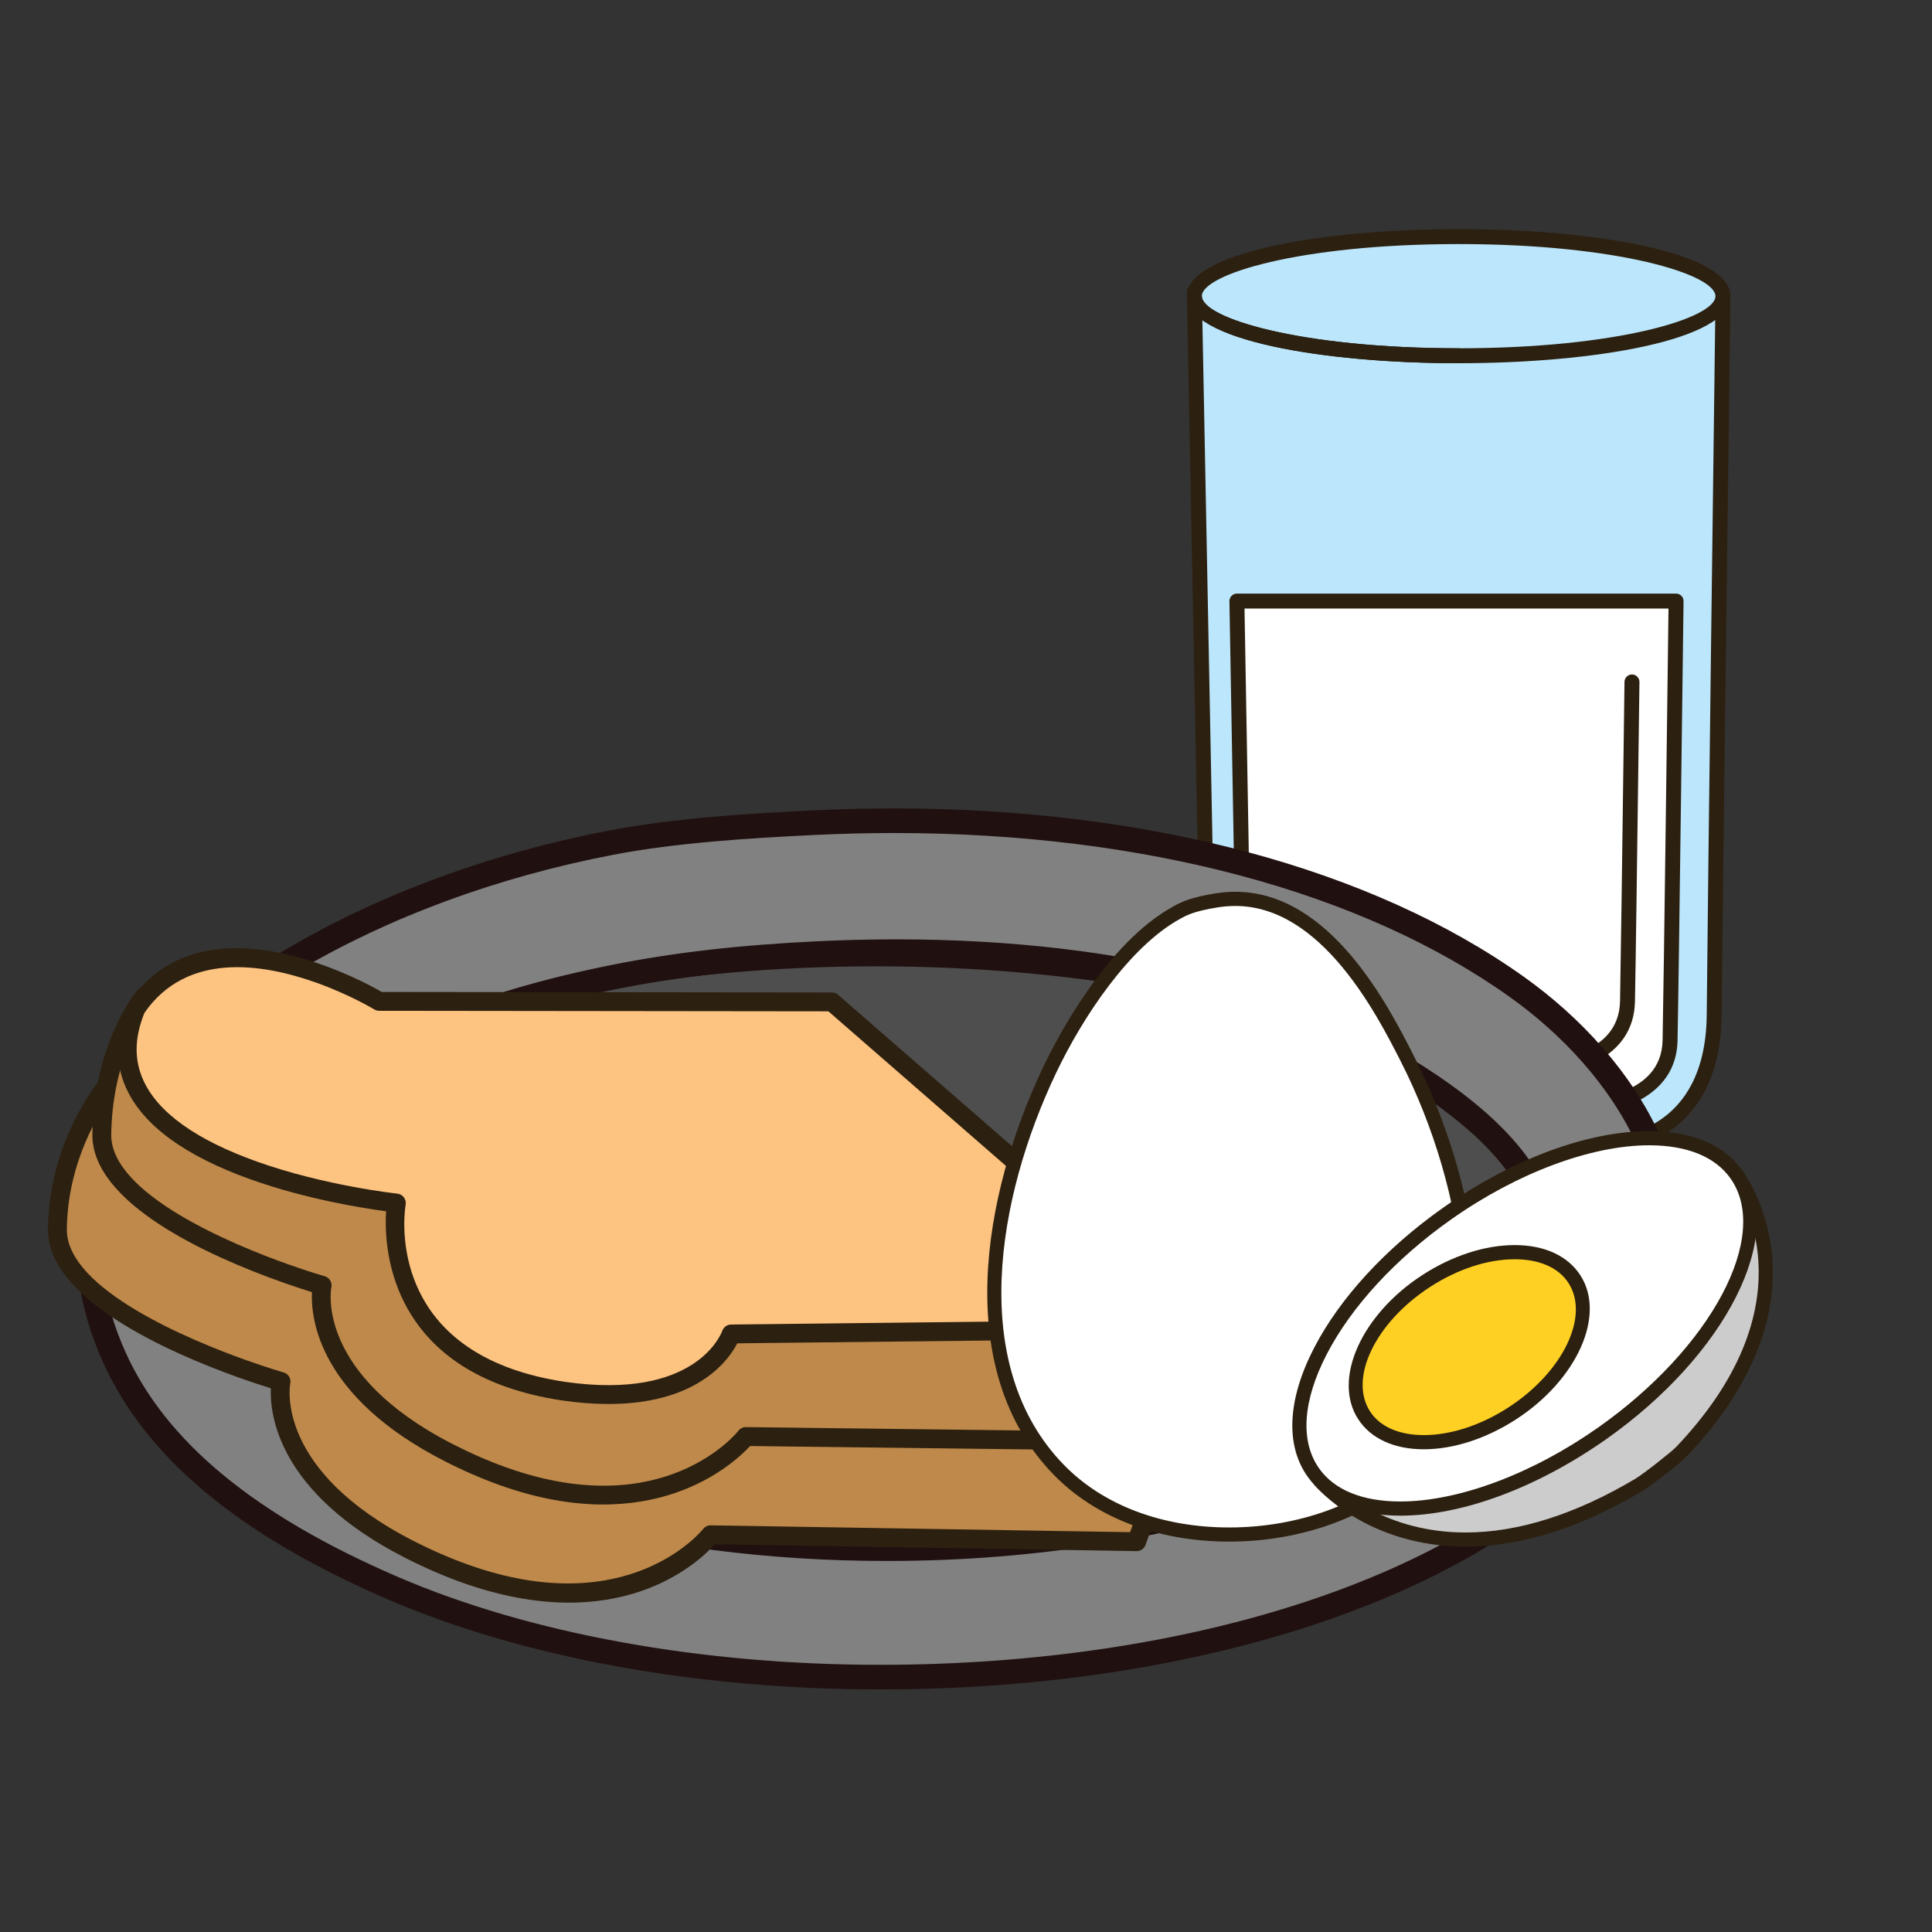 <?xml version="1.0" encoding="utf-8"?>
<!-- Generator: Adobe Illustrator 16.0.0, SVG Export Plug-In . SVG Version: 6.00 Build 0)  -->
<!DOCTYPE svg PUBLIC "-//W3C//DTD SVG 1.1//EN" "http://www.w3.org/Graphics/SVG/1.1/DTD/svg11.dtd">
<svg version="1.1" id="Layer_1" xmlns="http://www.w3.org/2000/svg" xmlns:xlink="http://www.w3.org/1999/xlink" x="0px" y="0px"
	 width="500px" height="500px" viewBox="0 0 500 500" enable-background="new 0 0 500 500" xml:space="preserve">
<rect x="0" y="0" width="500" height="500" fill="#333333" stroke="none"/>
<g id="Layer_1_copy_64">
	<g>
		<g>
			<path fill="#BBE6FB" d="M309.091,75.439l3.687,190.374c0,0-1.44,30.265,28.247,30.265s75.798,0,75.798,0
				s26.52-0.289,26.808-33.438c0.286-33.139,2.266-184.786,2.266-184.786l-71.15-7.749L309.091,75.439z"/>
			<path fill="#2C2010" d="M416.821,298.009h-75.798c-9.202,0-16.518-2.776-21.746-8.263c-9.023-9.456-8.459-23.434-8.438-24.023
				l-3.686-190.245c-0.02-1.024,0.763-1.883,1.781-1.966l65.648-5.334c0.122-0.01,0.253-0.01,0.367,0.003l71.148,7.751
				c0.986,0.107,1.735,0.95,1.727,1.946c-0.022,1.518-1.98,152.025-2.266,184.781c-0.3,34.642-28.437,35.351-28.719,35.351
				C416.836,298.009,416.832,298.009,416.821,298.009z M311.06,77.219l3.65,188.561c-0.007,0.254-0.485,13.082,7.383,21.318
				c4.468,4.676,10.841,7.045,18.932,7.045h75.785c1.136-0.017,24.616-0.832,24.89-31.516c0.265-30.842,2.016-165.997,2.235-183.041
				l-69.215-7.538L311.06,77.219z"/>
		</g>
		<g>
			<path fill="#BBE6FB" d="M445.894,76.652c0,8.513-30.629,15.417-68.399,15.417c-37.774,0-68.402-6.904-68.402-15.417
				c0-8.52,30.628-15.421,68.402-15.421C415.265,61.231,445.894,68.133,445.894,76.652z"/>
			<path fill="#2C2010" d="M377.493,94.001c-34.953,0-70.338-5.958-70.338-17.349c0-11.395,35.385-17.356,70.338-17.356
				c34.949,0,70.335,5.961,70.335,17.356C447.828,88.044,412.442,94.001,377.493,94.001z M377.493,63.164
				c-41.183,0-66.468,7.856-66.468,13.488c0,5.627,25.285,13.482,66.468,13.482c41.179,0,66.464-7.855,66.464-13.482
				C443.957,71.021,418.672,63.164,377.493,63.164z"/>
		</g>
		<g>
			<path fill="#FFFFFF" d="M320.109,155.556l1.945,110.892c0,0,0.861,20.754,22.486,19.888c24.204,0,64.927,0.025,64.927,0.025
				s22.398,0,22.751-17.104c0.332-16.644,1.547-113.702,1.547-113.702H320.109z"/>
			<path fill="#2C2010" d="M409.469,288.296L409.469,288.296c0,0-40.723-0.03-64.927-0.03c-0.396,0.021-0.852,0.025-1.304,0.025
				c-21.948,0-23.106-21.542-23.118-21.762l-1.945-110.94c-0.005-0.52,0.194-1.02,0.554-1.389c0.364-0.371,0.858-0.58,1.382-0.58
				h113.656c0.515,0,1.014,0.206,1.377,0.576c0.358,0.368,0.562,0.867,0.556,1.383c-0.017,0.971-1.215,97.257-1.553,113.714
				C433.844,284.32,417.871,288.296,409.469,288.296z M346.514,284.402c24.337,0,62.592,0.024,62.955,0.024
				c0.852,0,20.505-0.22,20.81-15.209c0.312-15.136,1.355-97.89,1.527-111.729H322.079l1.911,108.922
				c0.029,0.704,1.095,18.767,20.466,17.991C345.13,284.402,345.816,284.402,346.514,284.402z"/>
		</g>
		<g>
			<path fill="#2C2010" d="M398.455,278.208c-1.066,0-1.932-0.862-1.932-1.935c0-1.068,0.864-1.933,1.928-1.935
				c0.838,0,20.509-0.218,20.814-15.21c0.16-8.085,0.552-35.896,1.153-82.663c0.015-1.06,0.876-1.911,1.934-1.911
				c0.013,0,0.02,0,0.026,0c1.068,0.018,1.924,0.892,1.909,1.96c-0.604,46.776-0.993,74.596-1.161,82.692
				C422.821,274.239,406.856,278.208,398.455,278.208z"/>
		</g>
		<g>
			<path fill="#2C2010" d="M377.521,94.001c-34.952,0-70.334-5.958-70.334-17.349c0-1.069,0.865-1.936,1.938-1.936
				c1.063,0,1.93,0.867,1.93,1.936c0,5.627,25.287,13.482,66.466,13.482c1.067,0,1.935,0.866,1.935,1.935
				C379.455,93.136,378.589,94.001,377.521,94.001z"/>
		</g>
	</g>
	<g>
		<g>
			<path fill="#4E4E4E" d="M417.117,330.732c0,46.297-85.271,83.832-190.449,83.832c-105.179,0-190.444-37.535-190.444-83.832
				c0-46.301,85.265-83.834,190.444-83.834C331.847,246.898,417.117,284.432,417.117,330.732z"/>
			<path fill="#211010" d="M226.668,417.753c-51.301,0-99.586-8.817-135.948-24.827c-37.197-16.371-57.684-38.458-57.684-62.193
				c0-23.729,20.486-45.82,57.684-62.195c36.362-16.005,84.647-24.825,135.948-24.825c51.307,0,99.587,8.82,135.952,24.825
				c37.194,16.375,57.68,38.466,57.68,62.195c0,23.735-20.484,45.821-57.68,62.193C326.255,408.936,277.975,417.753,226.668,417.753
				z M226.668,250.084c-103.252,0-187.264,36.18-187.264,80.648c0,44.466,84.012,80.646,187.264,80.646
				c103.257,0,187.261-36.18,187.261-80.646C413.929,286.264,329.925,250.084,226.668,250.084z"/>
		</g>
		<g>
			<g>
				<path fill="#818181" d="M211.056,212.892c73.342-3.496,138.614,11.91,181.579,42.566c24.245,17.301,52.58,52.198,34.749,93.831
					c-3.375,7.889-7.896,16.596-13.896,23.462c-56.855,64.997-216.888,79.224-311.899,38.22
					c-32.618-14.072-60.004-32.851-72.108-59.941C8.021,303,45.93,266.043,75.528,248.504
					c22.573-13.365,50.554-24.261,82.533-30.404C174.168,215.005,192.59,213.767,211.056,212.892z M158.933,252.852
					c-31.935,6.394-58.837,16.479-80.802,33.879c-8.483,6.733-21.75,22.068-21.717,36.494c0.035,17.006,13.249,28.857,24.326,37.358
					c57.438,44.074,176,52.392,254.552,22.593c24.05-9.13,65.162-29.792,65.162-59.951c0-17.361-13.869-30.578-26.936-39.961
					c-39.863-28.649-98.63-39.489-161.591-36.493C192.558,247.695,175.471,249.541,158.933,252.852z"/>
			</g>
			<g>
				<path fill="#211010" d="M227.729,437.22c-47.305,0-92.552-8.285-127.4-23.321c-38.555-16.644-62.68-36.778-73.761-61.572
					C0.83,294.717,56.293,256.201,73.9,245.767c24.118-14.277,53.009-24.929,83.56-30.795c16.548-3.18,35.466-4.41,53.442-5.266
					c6.839-0.328,13.721-0.489,20.448-0.489c65.755,0,123.688,15.503,163.134,43.65c28.75,20.518,53.271,56.947,35.831,97.677
					c-4.407,10.287-9.13,18.233-14.434,24.299C382.229,413.32,310.133,437.22,227.729,437.22z M231.351,215.586
					c-6.628,0-13.406,0.165-20.142,0.485c-17.747,0.847-36.39,2.056-52.545,5.155c-29.839,5.729-58.024,16.112-81.515,30.021
					c-16.462,9.756-68.35,45.683-44.761,98.478c10.398,23.271,33.442,42.344,70.465,58.324
					c34.072,14.703,78.418,22.802,124.876,22.802c80.621,0,150.879-23.066,183.356-60.198c4.862-5.557,9.229-12.951,13.372-22.611
					c15.945-37.256-6.935-70.912-33.679-89.989C352.413,230.67,295.789,215.586,231.351,215.586z M229.511,403.98
					c-0.003,0-0.003,0-0.003,0c-61.018,0-117.355-15.279-150.707-40.869c-12.619-9.685-25.531-21.992-25.572-39.881
					c-0.039-16.431,14.979-32.688,22.924-38.994c20.812-16.49,46.91-27.451,82.15-34.509c16.072-3.216,33.064-5.172,53.474-6.14
					c6.771-0.321,13.543-0.487,20.137-0.487c59.652,0,109.261,12.996,143.469,37.573c19.011,13.663,28.26,27.578,28.26,42.552
					c0,33.768-47.005,55.26-67.216,62.93C305.688,397.814,268.716,403.98,229.511,403.98z M231.913,249.474
					c-6.494,0-13.168,0.163-19.834,0.478c-20.08,0.959-36.772,2.874-52.526,6.026c-34.213,6.844-59.457,17.414-79.442,33.254
					c-8.261,6.556-20.543,21.011-20.512,33.984c0.035,15.126,11.688,26.098,23.079,34.838
					c32.278,24.771,87.165,39.545,146.83,39.553c37.895,0,75.065-6.184,104.658-17.412c18.969-7.198,63.101-27.163,63.101-56.971
					c0-12.771-8.372-24.996-25.604-37.377C338.549,262.052,290.223,249.474,231.913,249.474z"/>
			</g>
		</g>
	</g>
	<g>
		<g>
			<path fill="#BE894A" d="M304.612,369.754l-10.433,29.241l-110.28-1.798c0,0-24.138,31.223-77.944,3.787
				c-38.048-19.405-33.224-43.452-33.224-43.452s-58.117-16.61-57.871-39.421c0.248-22.801,13.562-38.006,13.562-38.006
				l102.482,49.65l158.465,34.562L304.612,369.754z"/>
			<path fill="#2C2010" d="M119.491,409.532c-4.761-1.701-9.688-3.849-14.646-6.373c-32.949-16.812-35.044-37.152-34.744-43.867
				c-1.78-0.556-4.664-1.481-8.247-2.757c-18.547-6.622-49.625-20.415-49.438-38.446c0.262-23.438,13.605-38.94,14.172-39.591
				c0.725-0.829,1.897-1.068,2.9-0.596l102.222,49.533l158.188,34.5c0.101,0.021,0.199,0.047,0.291,0.078l15.241,5.439
				c1.268,0.455,1.925,1.85,1.472,3.113l-10.432,29.248c-0.346,0.98-1.289,1.638-2.334,1.617l-109.132-1.774
				C180.729,404.423,160.021,423.986,119.491,409.532z M73.552,355.234c1.131,0.406,1.808,1.586,1.571,2.776
				c-0.173,0.901-3.794,22.574,31.941,40.804c4.77,2.431,9.509,4.485,14.068,6.115c41.614,14.846,60.649-8.986,60.841-9.227
				c0.467-0.605,1.195-0.962,1.961-0.946l108.532,1.771l9.021-25.297l-12.784-4.562l-158.315-34.533
				c-0.192-0.036-0.368-0.102-0.544-0.187L29.129,283.154c-3.123,4.207-11.64,17.289-11.828,34.979
				c-0.168,15.574,32.249,28.824,46.194,33.803c5.827,2.08,9.865,3.241,9.904,3.256C73.452,355.199,73.498,355.218,73.552,355.234z"
				/>
		</g>
		<g>
			<path fill="#BE894A" d="M312.432,343.852l-10.44,29.244l-108.964-1.326c0,0-23.98,31.277-77.014,4.109
				c-37.519-19.208-32.653-43.236-32.653-43.236s-57.354-16.346-57.013-39.119c0.342-22.769,10.936-35.49,10.936-35.49
				l103.685,46.627l156.431,33.833L312.432,343.852z"/>
			<path fill="#2C2010" d="M129.347,384.355c-4.697-1.681-9.56-3.791-14.447-6.301c-32.497-16.64-34.493-36.938-34.172-43.65
				c-1.758-0.553-4.595-1.461-8.106-2.715c-18.307-6.535-48.979-20.182-48.715-38.201c0.349-23.362,11.042-36.469,11.501-37.014
				c0.698-0.848,1.865-1.127,2.87-0.664l103.456,46.521l156.177,33.777c0.107,0.021,0.207,0.052,0.307,0.084l15.026,5.365
				c1.275,0.445,1.931,1.849,1.479,3.113l-10.432,29.243c-0.345,0.985-1.292,1.632-2.326,1.624l-107.839-1.307
				C189.797,378.913,168.755,398.413,129.347,384.355z M84.18,330.343c1.138,0.409,1.816,1.591,1.575,2.786
				c-0.173,0.896-3.847,22.549,31.37,40.583c4.7,2.406,9.367,4.448,13.866,6.046c41.009,14.631,59.92-9.229,60.104-9.471
				c0.472-0.61,1.195-0.967,1.962-0.954l107.222,1.308l9.028-25.306l-12.585-4.485L140.45,307.043
				c-0.164-0.039-0.329-0.091-0.482-0.161L38.091,261.077c-2.592,3.87-9.043,15.2-9.303,32.481
				c-0.234,15.539,31.724,28.633,45.473,33.535c5.746,2.053,9.73,3.193,9.772,3.202C84.081,330.309,84.134,330.329,84.18,330.343z"
				/>
		</g>
		<g>
			<path fill="#FDC381" d="M215.301,259.294l-117.164-0.14c0,0-43.641-26.551-62.925,1.82
				c-17.103,41.519,67.361,50.373,67.361,50.373s-7.152,41.094,43.256,48.676c36.58,5.271,43.393-14.797,43.393-14.797
				l123.209-1.377L215.301,259.294z"/>
			<path fill="#2C2010" d="M130.795,358.85h-0.005c-30.485-10.875-31.396-37.088-30.875-45.373
				c-5.689-0.752-20.494-3.059-35.046-8.252c-17.121-6.108-27.986-14.113-32.292-23.787c-2.908-6.525-2.779-13.725,0.383-21.392
				c0.062-0.157,0.141-0.301,0.237-0.442c12.578-18.513,34.298-15.593,50.301-9.876c7.678,2.734,13.472,5.931,15.306,6.99
				l116.502,0.133c0.585,0.012,1.156,0.221,1.6,0.606l97.116,84.555c0.767,0.669,1.047,1.737,0.688,2.688
				c-0.345,0.943-1.24,1.578-2.256,1.598l-121.65,1.354c-2.591,5.031-12.969,19.447-45.32,14.791
				C140.159,361.645,135.22,360.434,130.795,358.85z M103.395,309.052c0.443,0.156,0.838,0.44,1.125,0.819
				c0.41,0.547,0.571,1.227,0.46,1.891c-0.214,1.26-4.873,30.956,27.452,42.494c4.137,1.479,8.765,2.61,13.762,3.36
				c33.88,4.881,40.462-12.459,40.726-13.189c0.342-0.962,1.252-1.63,2.275-1.638l116.797-1.303l-91.605-79.756l-116.252-0.136
				c-0.448,0-0.885-0.122-1.269-0.353c-0.062-0.036-6.352-3.838-15.004-6.924c-14.317-5.111-33.635-7.878-44.487,7.82
				c-2.574,6.379-2.686,12.045-0.338,17.315c3.74,8.405,13.658,15.528,29.47,21.174c17.575,6.265,36.138,8.274,36.325,8.289
				C103.026,308.941,103.209,308.984,103.395,309.052z"/>
		</g>
	</g>
	<g>
		<g>
			<path fill="#FFFFFF" d="M314.745,233.04c25.337-4.152,40.922,24.188,49.363,40.746c15.305,30.032,26.93,78.882,0,106.577
				c-19.592,20.152-66.328,24.466-90.112,0c-25.279-26.004-18.169-70.229-2.354-103.445c5.852-12.281,18.149-32.639,32.91-40.742
				C306.589,235.051,308.646,234.036,314.745,233.04z"/>
			<path fill="#2C2010" d="M318.159,398.969c-18.464,0-34.611-6.158-45.478-17.33c-26.195-26.938-18.562-72.16-2.693-105.506
				c3.486-7.324,16.229-31.982,33.685-41.568c2.313-1.266,4.57-2.316,10.777-3.339c1.751-0.284,3.523-0.433,5.253-0.433
				c24.562,0,39.611,29.546,46.04,42.163c16.712,32.795,26.654,80.937-0.322,108.683
				C355.034,392.324,336.924,398.969,318.159,398.969z M319.703,234.463c-1.528,0-3.096,0.126-4.663,0.385
				c-6.072,0.99-7.865,1.98-9.604,2.931c-13.104,7.195-25.189,25.344-32.137,39.932c-15.341,32.225-22.869,75.783,2.008,101.37
				c10.172,10.461,25.391,16.224,42.854,16.224c17.807,0,34.91-6.219,44.638-16.224c11.785-12.122,16.945-29.28,15.321-50.995
				c-1.269-16.957-6.969-36.449-15.639-53.468C356.361,262.604,342.024,234.463,319.703,234.463z"/>
		</g>
		<g>
			<path fill="#CDCCCC" d="M341.571,383.133c0,0,27.86,33.651,82.579,1.148c2.135-1.268,9.562-7.078,10.958-8.541
				c38.947-40.967,14.243-71.812,14.243-71.812l-67.979,10.002L341.571,383.133z"/>
			<path fill="#2C2010" d="M379.271,400.27L379.271,400.27c-25.49,0-38.56-15.31-39.103-15.961
				c-0.491-0.591-0.568-1.424-0.188-2.088l39.803-69.199c0.283-0.492,0.771-0.818,1.322-0.9l67.98-10.004
				c0.642-0.102,1.284,0.156,1.694,0.671c0.253,0.313,25.25,32.575-14.35,74.213c-1.556,1.64-9.088,7.517-11.348,8.854
				C408.99,395.421,393.573,400.27,379.271,400.27z M343.84,382.877c3.175,3.203,15.16,13.729,35.433,13.729l0,0
				c13.636,0,28.415-4.676,43.943-13.896c2.092-1.246,9.355-6.959,10.566-8.232c33.934-35.688,18.138-63.492,14.731-68.571
				l-65.994,9.714L343.84,382.877z"/>
		</g>
		<g>
			<path fill="#FFFFFF" d="M449.353,303.93c11.064,15.713-4.472,45.715-34.699,67.016c-30.236,21.293-63.714,25.82-74.781,10.106
				c-11.073-15.71,4.467-45.715,34.695-67.014C404.799,292.745,438.28,288.221,449.353,303.93z"/>
			<path fill="#2C2010" d="M362.422,392.251c-11.062,0-19.378-3.513-24.049-10.146c-5.771-8.185-5.154-20.015,1.732-33.312
				c6.688-12.912,18.55-25.787,33.403-36.255c17.873-12.582,37.293-19.806,53.289-19.806c11.063,0,19.378,3.506,24.052,10.143
				c11.632,16.514-4.138,47.718-35.144,69.568C397.834,385.025,378.417,392.251,362.422,392.251z M426.799,296.4
				c-15.03,0-34.168,7.154-51.175,19.136c-14.387,10.131-25.847,22.544-32.267,34.948c-6.224,12.014-6.933,22.496-1.989,29.513
				c3.954,5.619,11.232,8.586,21.054,8.586c15.029,0,34.158-7.153,51.174-19.14c29.358-20.68,44.727-49.596,34.26-64.463
				C443.893,299.369,436.613,296.4,426.799,296.4z"/>
		</g>
		<g>
			<path fill="#FED023" d="M407.454,331.027c6.131,9.473-1.084,25.039-16.11,34.771c-15.028,9.729-32.187,9.943-38.316,0.47
				c-6.134-9.466,1.075-25.031,16.11-34.771C384.163,321.77,401.324,321.557,407.454,331.027z"/>
			<path fill="#2C2010" d="M368.476,375.073c-7.697,0-13.729-2.774-16.987-7.806c-6.674-10.305,0.796-27.037,16.653-37.309
				c7.697-4.98,16.171-7.732,23.856-7.732c7.702,0,13.73,2.772,16.992,7.809c6.671,10.296-0.796,27.031-16.646,37.298
				C384.636,372.322,376.161,375.073,368.476,375.073z M391.998,325.895c-6.984,0-14.751,2.537-21.868,7.146
				c-14.156,9.169-21.137,23.627-15.565,32.231c2.562,3.955,7.496,6.129,13.911,6.129c6.986,0,14.754-2.537,21.868-7.139
				c14.161-9.169,21.143-23.632,15.569-32.238C403.355,328.075,398.416,325.895,391.998,325.895z"/>
		</g>
	</g>
</g>
</svg>
